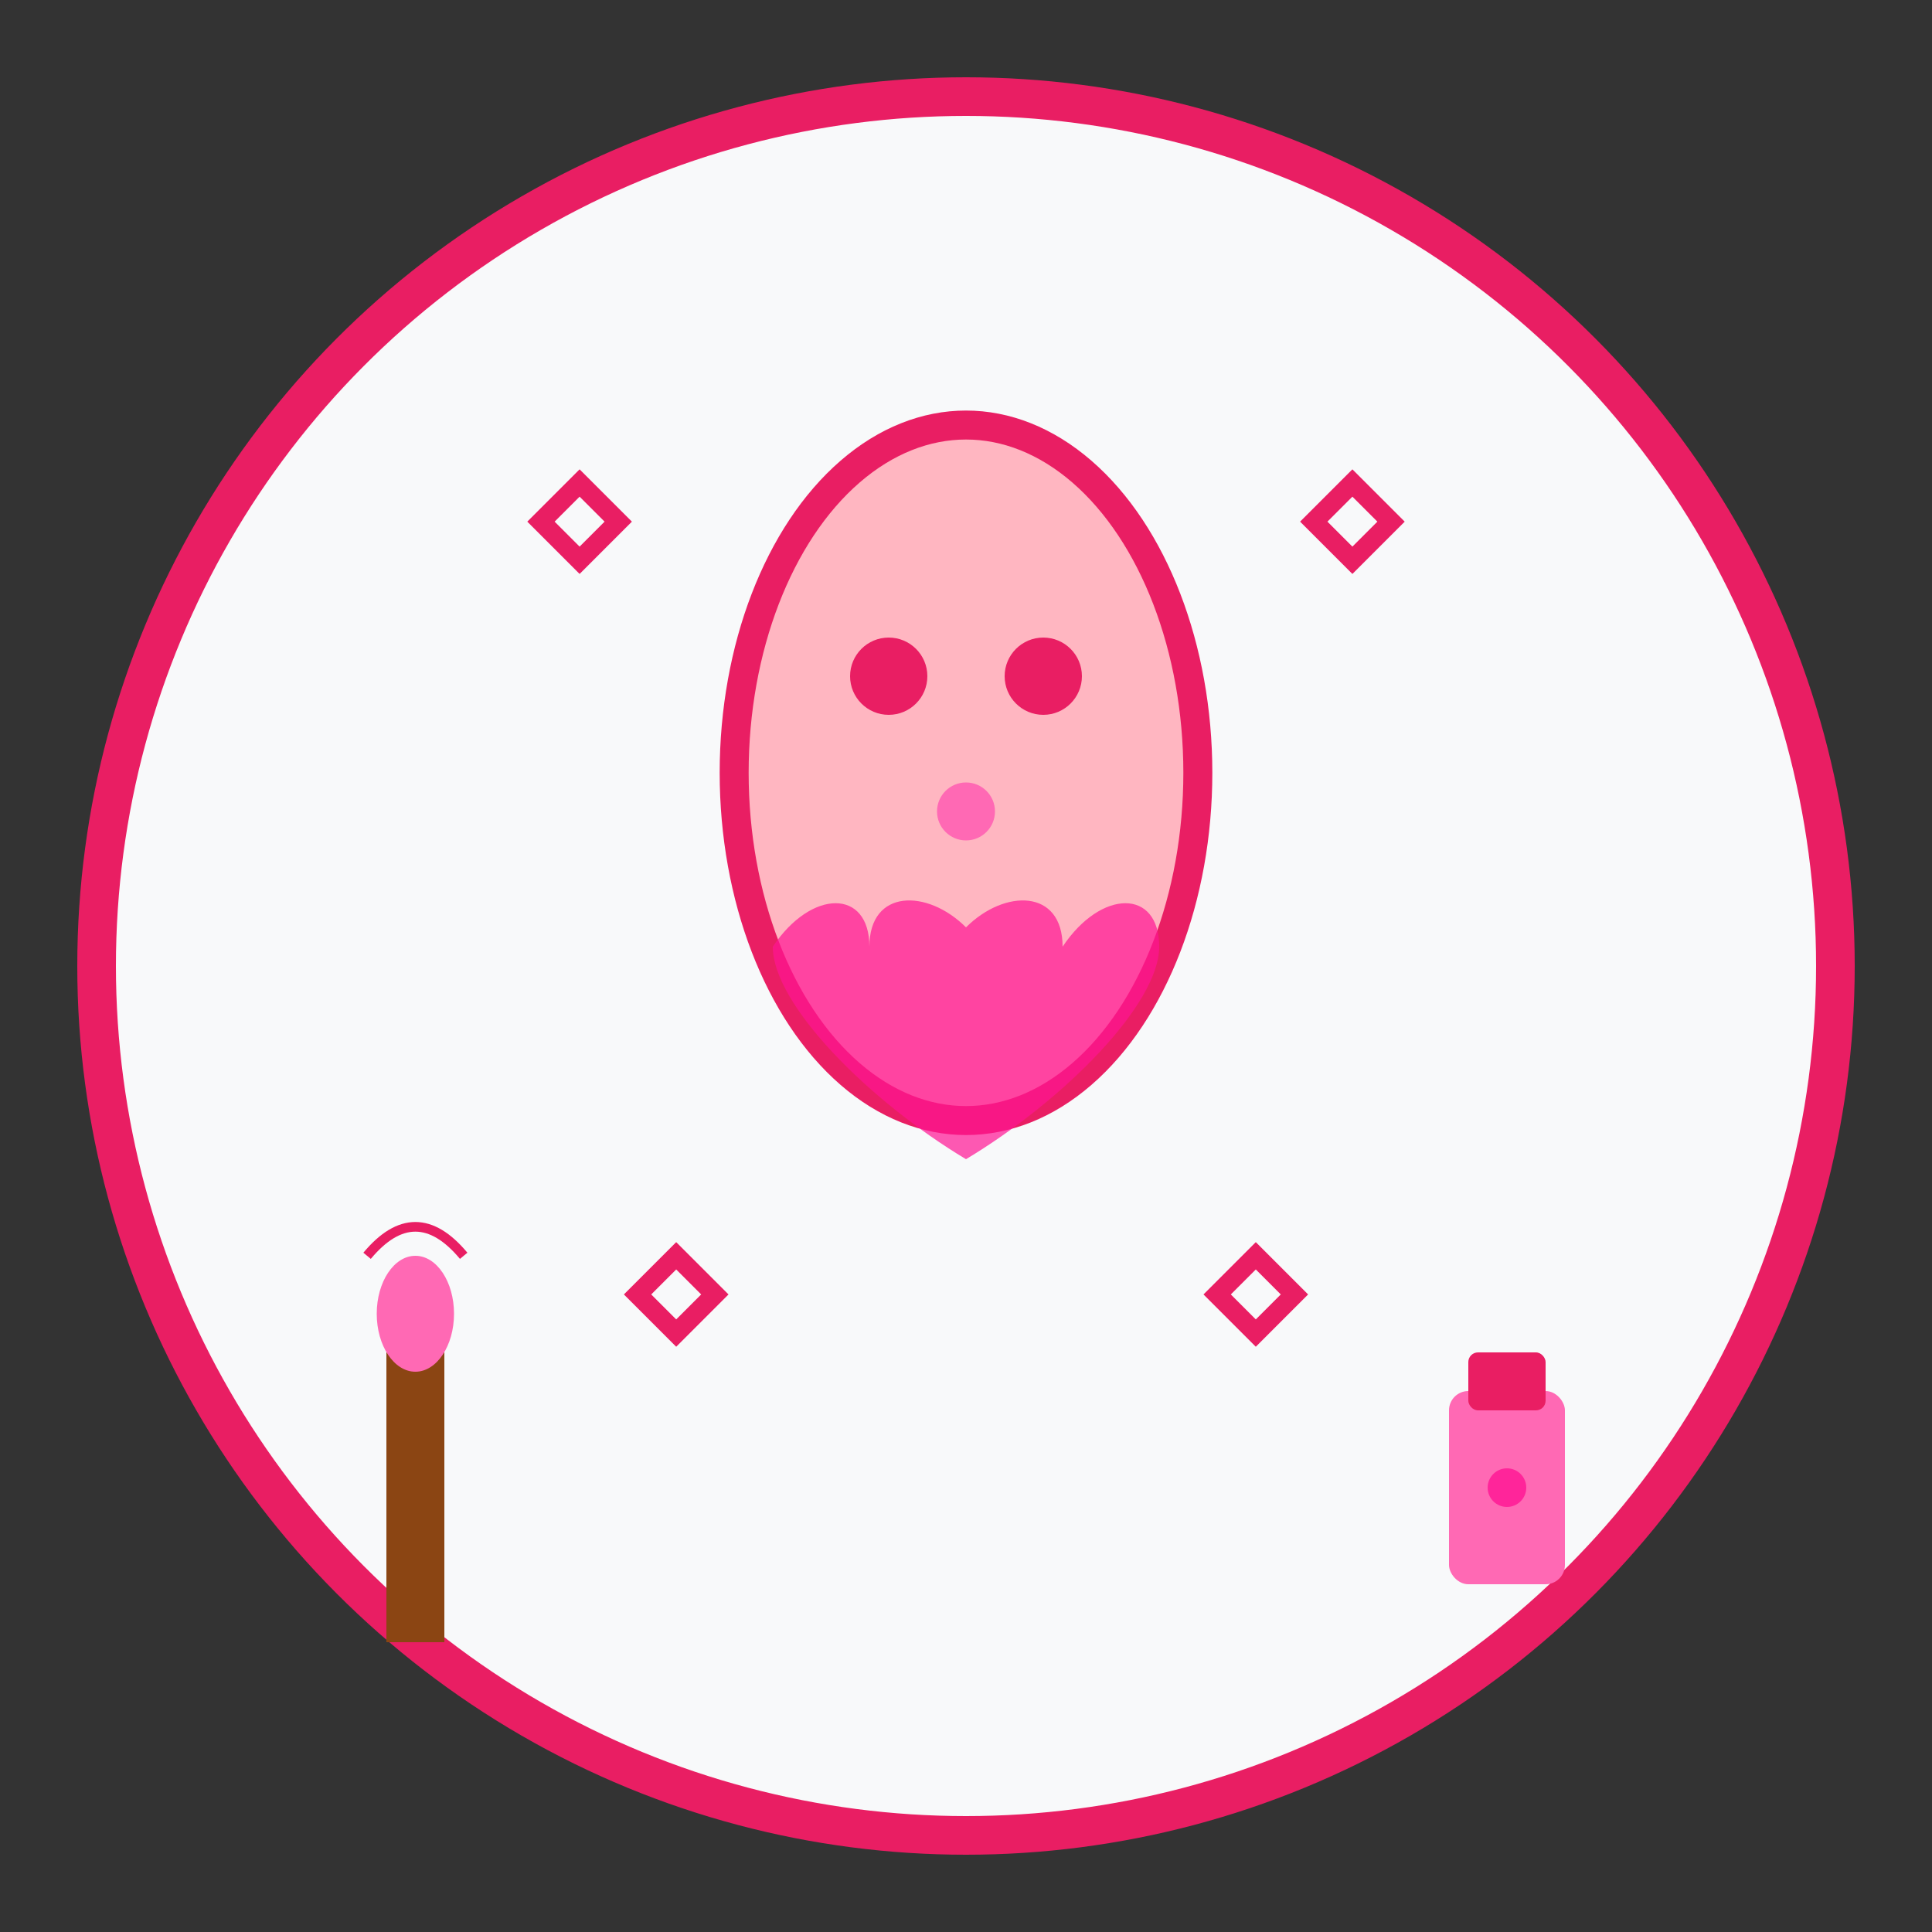 <svg width="100" height="100" viewBox="0 0 100 100" fill="none" xmlns="http://www.w3.org/2000/svg">
  <rect x="0" y="0" width="100" height="100" fill="#333333" stroke="none"/>
  <!-- Background circle -->
  <circle cx="50" cy="50" r="45" fill="#F8F9FA" stroke="#E91E63" stroke-width="2"/>
  
  <!-- Nail shape -->
  <ellipse cx="50" cy="40" rx="12" ry="18" fill="#FFB6C1" stroke="#E91E63" stroke-width="1.5"/>
  
  <!-- Nail art decorations -->
  <circle cx="46" cy="35" r="2" fill="#E91E63"/>
  <circle cx="54" cy="35" r="2" fill="#E91E63"/>
  <circle cx="50" cy="42" r="1.5" fill="#FF69B4"/>
  
  <!-- Sparkles -->
  <g stroke="#E91E63" stroke-width="1" fill="none">
    <path d="M30 25 L32 27 L30 29 L28 27 Z"/>
    <path d="M70 25 L72 27 L70 29 L68 27 Z"/>
    <path d="M35 65 L37 67 L35 69 L33 67 Z"/>
    <path d="M65 65 L67 67 L65 69 L63 67 Z"/>
  </g>
  
  <!-- Heart decoration -->
  <path d="M50 48 C48 46, 45 46, 45 49 C45 46, 42 46, 40 49 C40 52, 45 57, 50 60 C55 57, 60 52, 60 49 C60 46, 57 46, 55 49 C55 46, 52 46, 50 48 Z" fill="#FF1493" opacity="0.7"/>
  
  <!-- Brush -->
  <g transform="translate(20, 70)">
    <rect x="0" y="0" width="3" height="15" fill="#8B4513"/>
    <ellipse cx="1.5" cy="-2" rx="2" ry="3" fill="#FF69B4"/>
    <path d="M-1 -5 Q1.5 -8 4 -5" stroke="#E91E63" stroke-width="0.5" fill="none"/>
  </g>
  
  <!-- Polish bottle -->
  <g transform="translate(75, 70)">
    <rect x="0" y="2" width="6" height="10" rx="1" fill="#FF69B4"/>
    <rect x="1" y="0" width="4" height="3" rx="0.5" fill="#E91E63"/>
    <circle cx="3" cy="7" r="1" fill="#FF1493" opacity="0.8"/>
  </g>
</svg>
